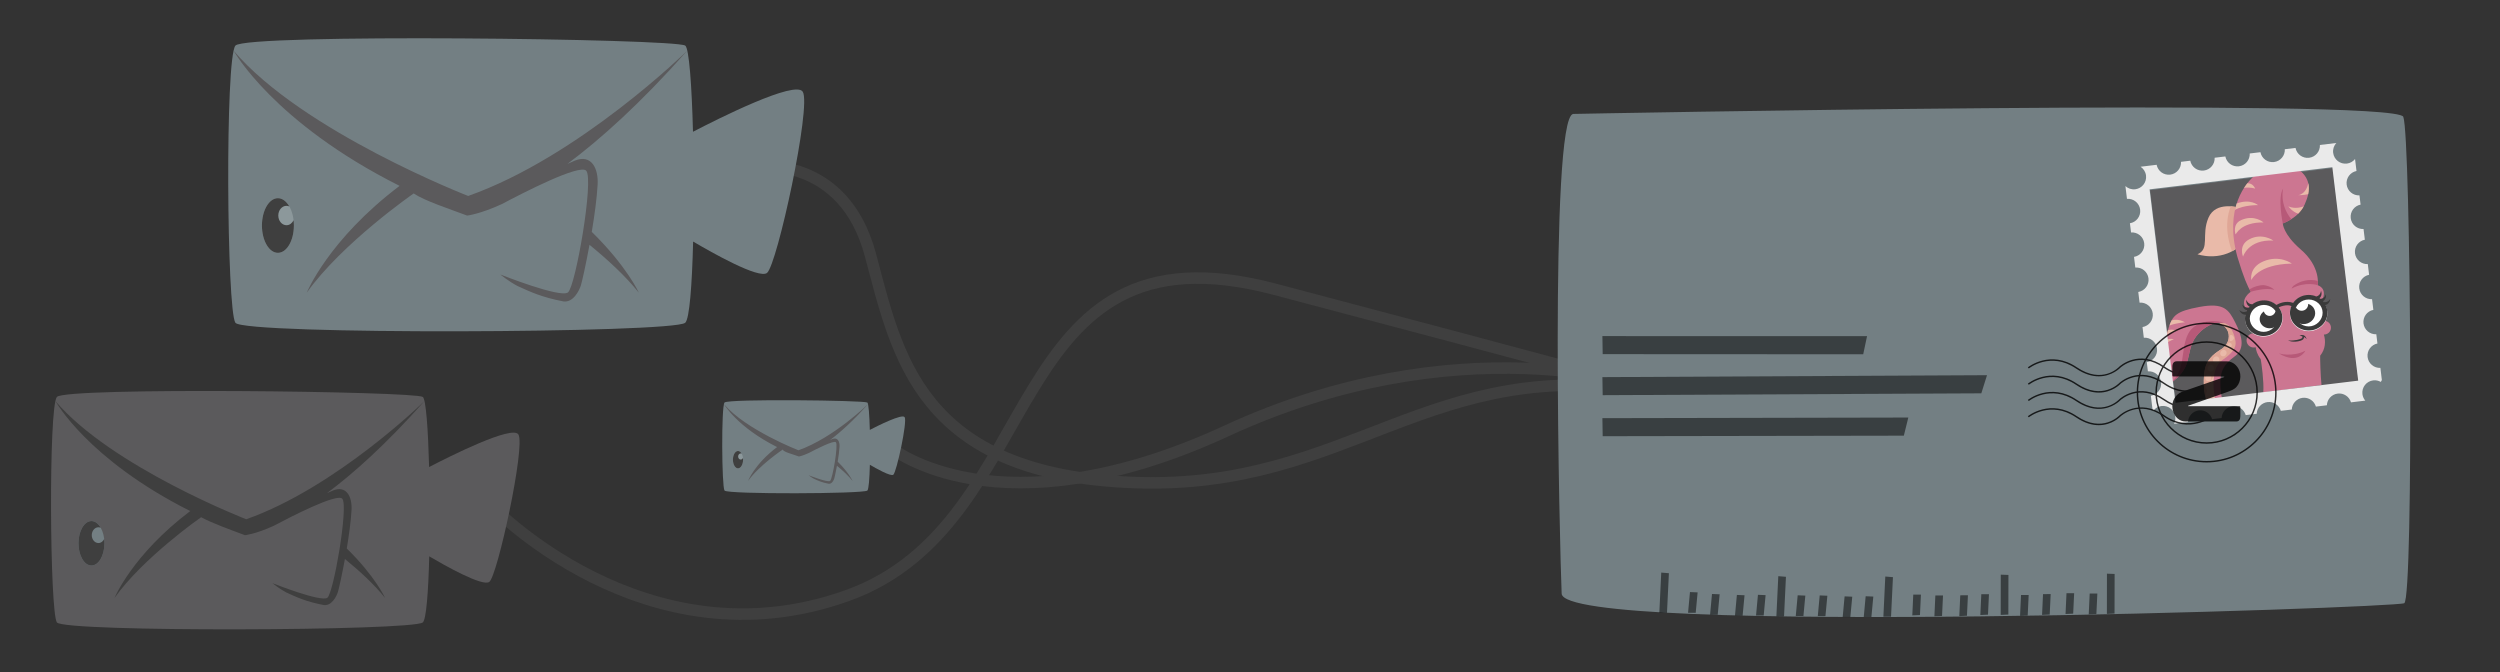 <?xml version="1.0" encoding="utf-8"?>
<!-- Generator: Adobe Illustrator 17.0.0, SVG Export Plug-In . SVG Version: 6.00 Build 0)  -->
<!DOCTYPE svg PUBLIC "-//W3C//DTD SVG 1.1//EN" "http://www.w3.org/Graphics/SVG/1.1/DTD/svg11.dtd">
<svg version="1.1" id="Layer_1" xmlns="http://www.w3.org/2000/svg" xmlns:xlink="http://www.w3.org/1999/xlink" x="0px" y="0px"
	 width="435.167px" height="117px" viewBox="0 0 435.167 117" enable-background="new 0 0 435.167 117" xml:space="preserve">
<rect x="0" y="0" width="435.167" height="117" fill="#333333" stroke="none"/>
<path fill="none" stroke="#3F3F3F" stroke-width="2" stroke-miterlimit="10" d="M85.167,87.667c0,0,27,28.667,62.333,16
	s26.333-66,74.333-53.333s67.333,18,67.333,18"/>
<path fill="none" stroke="#3F3F3F" stroke-width="2" stroke-miterlimit="10" d="M287.833,68.333c-39-7-52.667,17-90.333,15.667
	s-41.333-22.333-46-39.667S131.833,29,131.833,29"/>
<path fill="none" stroke="#3F3F3F" stroke-width="2" stroke-miterlimit="10" d="M155.167,78c0,0,18.667,15.333,58.333-3
	s73-8.667,77-6"/>
<g>
	<path fill="#737F83" d="M40.98,7.936c1.821-2.124,76.473-1.214,78.294,0c0.674,0.449,1.14,6.928,1.352,15.001
		c4.35-2.26,17.822-9.036,19.108-6.969c1.536,2.469-4.456,30.171-6.224,31.542c-1.406,1.09-9.569-3.525-12.859-5.464
		c-0.187,7.534-0.633,13.503-1.378,14.141c-2.124,1.821-76.777,2.124-78.294,0C39.463,54.063,39.159,10.061,40.98,7.936z"/>
	<ellipse fill="#8C989B" cx="48.375" cy="39.255" rx="2.781" ry="4.756"/>
	<path fill="#3F3F3F" d="M48.375,34.498c0.782,0,1.486,0.556,1.991,1.445c-0.155-0.067-0.317-0.117-0.491-0.117
		c-0.792,0-1.434,0.756-1.434,1.689c0,0.932,0.642,1.688,1.434,1.688c0.533,0,0.98-0.358,1.227-0.867
		c0.034,0.297,0.054,0.603,0.054,0.918c0,2.627-1.245,4.756-2.781,4.756s-2.781-2.129-2.781-4.756S46.839,34.498,48.375,34.498z"/>
	<path fill="#5B5A5C" d="M40.661,8.816C52.632,22.897,81.493,34.11,81.493,34.11c19.346-6.828,38.141-25.294,38.141-25.294
		c-8.155,9.202-15.164,15.459-20.871,19.718c0.477-0.225,0.911-0.419,1.279-0.569c2.947-1.202,4.154,1.422,3.983,4.2
		c-0.133,2.39-0.543,5.369-1.017,8.196c6.117,5.993,8.198,10.591,8.198,10.591c-2.316-2.891-5.449-5.773-8.594-8.337
		c-0.639,3.483-1.289,6.368-1.49,7.028c-0.28,0.919-1.336,3.067-3.054,2.826c-3.848-0.759-5.625-1.613-8.004-2.693
		c-1.615-0.858-2.975-2-2.975-2s10.442,4.153,11.771,3.126c1.33-1.027,4.549-19.671,3.181-21.186
		c-1.116-1.236-11.037,3.87-14.658,5.795c-3.845,1.774-6.073,2.014-6.073,2.014C78.028,36.288,74,34.994,72,33.671
		c0,0.003,0,0.005,0,0.007c0,0-12.458,8.626-18.608,17.274c0,0,3.751-9.228,16.166-18.598C47.57,21.322,40.661,8.816,40.661,8.816z"
		/>
</g>
<g>
	<path fill="#5B5A5C" d="M9.904,69.092c1.481-1.728,62.209-0.987,63.69,0c0.548,0.365,0.927,5.636,1.1,12.203
		c3.539-1.838,14.498-7.351,15.544-5.669c1.25,2.008-3.625,24.543-5.063,25.659c-1.143,0.887-7.784-2.868-10.46-4.445
		c-0.152,6.129-0.515,10.984-1.121,11.503c-1.728,1.481-62.456,1.728-63.69,0C8.67,106.615,8.423,70.82,9.904,69.092z"/>
	<ellipse fill="#737F83" cx="15.919" cy="94.569" rx="2.262" ry="3.869"/>
	<path fill="#3F3F3F" d="M15.919,90.7c0.636,0,1.209,0.452,1.62,1.175c-0.126-0.055-0.258-0.095-0.4-0.095
		c-0.644,0-1.166,0.615-1.166,1.374s0.522,1.373,1.166,1.373c0.434,0,0.797-0.291,0.998-0.705c0.028,0.242,0.044,0.491,0.044,0.746
		c0,2.137-1.013,3.869-2.262,3.869s-2.262-1.732-2.262-3.869C13.658,92.432,14.67,90.7,15.919,90.7z"/>
	<path fill="#3F3F3F" d="M9.645,69.808C19.383,81.262,42.86,90.384,42.86,90.384c15.737-5.554,31.027-20.576,31.027-20.576
		c-6.634,7.486-12.336,12.575-16.978,16.04c0.388-0.183,0.741-0.341,1.04-0.463c2.397-0.977,3.379,1.157,3.24,3.417
		c-0.108,1.944-0.442,4.367-0.827,6.667c4.976,4.875,6.669,8.616,6.669,8.616c-1.884-2.352-4.432-4.696-6.991-6.782
		c-0.52,2.833-1.049,5.18-1.212,5.717c-0.228,0.748-1.087,2.495-2.484,2.299c-3.13-0.617-4.576-1.312-6.511-2.191
		c-1.314-0.698-2.42-1.627-2.42-1.627s8.494,3.378,9.576,2.543s3.701-16.002,2.588-17.235c-0.908-1.005-8.979,3.148-11.924,4.714
		c-3.127,1.443-5.009,1.639-5.009,1.639C39.973,92.156,37,91.103,35,90.027c0,0.002,0,0.004,0,0.006c0,0-10.066,7.017-15.068,14.052
		c0,0,3.086-7.506,13.185-15.129C15.23,79.981,9.645,69.808,9.645,69.808z"/>
</g>
<g>
	<path fill="#737F83" d="M126.115,85.391c0.482,0.675,24.188,0.578,24.863,0c0.236-0.203,0.378-2.098,0.437-4.491
		c1.044,0.616,3.637,2.081,4.083,1.735c0.561-0.436,2.464-9.233,1.976-10.017c-0.408-0.657-4.687,1.495-6.068,2.213
		c-0.067-2.564-0.215-4.621-0.429-4.764c-0.578-0.385-24.285-0.675-24.863,0C125.536,70.741,125.632,84.715,126.115,85.391z"/>
	<ellipse fill="#8C989B" cx="128.462" cy="80.012" rx="0.883" ry="1.51"/>
	<path fill="#3F3F3F" d="M127.579,80.012c0,0.834,0.395,1.51,0.883,1.51c0.488,0,0.883-0.676,0.883-1.51
		c0-0.099-0.006-0.197-0.017-0.291c-0.079,0.161-0.221,0.275-0.39,0.275c-0.251,0-0.455-0.24-0.455-0.536
		c0-0.296,0.204-0.536,0.455-0.536c0.055,0,0.107,0.016,0.156,0.037c-0.16-0.282-0.384-0.459-0.632-0.459
		C127.975,78.502,127.579,79.178,127.579,80.012z"/>
	<path fill="#5B5A5C" d="M135.263,77.821c-3.942,2.976-5.057,5.906-5.057,5.906c1.953-2.747,6.061-5.486,6.061-5.486
		c0-0.001,0-0.001,0-0.002c0,0.42,1.762,0.831,2.805,1.224c0,0,0.555-0.077,1.776-0.64c1.15-0.611,4.301-2.232,4.655-1.84
		c0.435,0.481-0.588,6.402-1.01,6.728c-0.422,0.326-3.738-0.993-3.738-0.993s0.432,0.362,0.945,0.635
		c0.756,0.343,1.32,0.614,2.542,0.855c0.546,0.077,0.881-0.605,0.97-0.897c0.064-0.21,0.27-1.126,0.473-2.232
		c0.999,0.814,1.993,1.729,2.729,2.647c0,0-0.66-1.46-2.603-3.363c0.151-0.898,0.281-1.844,0.323-2.603
		c0.054-0.882-0.329-1.716-1.265-1.334c-0.117,0.048-0.254,0.11-0.406,0.181c1.812-1.352,4.038-3.339,6.628-6.261
		c0,0-5.969,5.864-12.112,8.032c0,0-9.164-3.561-12.966-8.032C126.013,70.346,128.283,74.318,135.263,77.821z"/>
</g>
<path fill="#737F83" d="M273.833,19.833c0,0,143.167-2.833,144.5,0.5c1.333,3.333,1.833,83.833,0.167,84.667
	c-1.667,0.833-146.333,5.833-146.667-1.667C271.5,95.833,269.667,20.5,273.833,19.833z"/>
<g>
	
		<rect x="376.321" y="30.894" transform="matrix(0.993 -0.12 0.12 0.993 -3.134 47.576)" fill="#5B5A5C" width="32.044" height="37.683"/>
	<path fill="#E9BAA9" d="M386.173,69.307c-0.953-2.606-0.359-4.004,0.262-5.201c0.785-1.515,3.285-2.722,3.258-4.01
		c-0.027-1.288-1.414-4.477-3.316-3.923c0,0,0.972,0.56,1.358,1.352s0.393,2.18-0.91,3.144c-0.707,0.524-2.64,1.385-3.059,3.792
		c-0.247,1.419-0.218,3.318,0.195,5.027C384.697,69.414,385.435,69.358,386.173,69.307z"/>
	<path fill="#DFA696" d="M386.165,56.171c0,0,1.184,0.56,1.571,1.353s0.393,2.18-0.91,3.144c-0.707,0.524-2.64,1.385-3.059,3.792
		c-0.23,1.323-0.222,3.065,0.116,4.68c0.087-0.472,0.201-0.939,0.36-1.393c0.391-1.119,0.958-2.386,1.889-3.163
		c0.027-0.022,0.054-0.029,0.081-0.029c0.072-0.154,0.147-0.304,0.223-0.45c0.785-1.515,3.285-2.722,3.258-4.01
		C389.666,58.807,388.067,55.618,386.165,56.171z"/>
	<path fill="#E9BAA9" d="M389.707,36.154c0,0-4.023-1.234-5.295,1.761c-1.272,2.995,0.309,5.385-1.9,6.342
		c0,0,3.779,1.35,7.084-1.203S389.707,36.154,389.707,36.154z"/>
	<path fill="#DFA696" d="M389.707,36.154c0,0-0.595-0.182-1.4-0.236c-0.607,1.42-0.726,3.229-0.56,4.658
		c0.122,1.049,0.393,2.18,0.785,3.161c0.357-0.189,0.713-0.413,1.065-0.685C392.902,40.501,389.707,36.154,389.707,36.154z"/>
	<path fill="#CC7691" d="M391.783,50.793c0,0-2.119,1.333-0.68,3.267c0.257,0.346,0.842,0.509,1.628,0.546l0.383,3.726
		c-0.256-0.229-0.603-0.354-0.971-0.309c-0.679,0.082-1.163,0.7-1.081,1.379c0.082,0.679,0.7,1.163,1.379,1.081
		c0.068-0.008,0.133-0.026,0.197-0.044c0.058,0.452,0.25,1.309,0.882,2.085c0.122,0.702,0.585,3.907,0.444,5.767
		c3.378-0.411,6.756-0.827,10.132-1.258c-0.174-1.7-0.249-4.594-0.23-5.12c0.927-1.133,0.993-2.511,0.643-3.685
		c0.06,0.002,0.12,0.004,0.182-0.004c0.656-0.08,1.123-0.676,1.044-1.332c-0.079-0.656-0.676-1.123-1.332-1.044
		c-0.368,0.045-0.673,0.255-0.859,0.545c-0.1-1.057-0.28-2.837-0.379-3.814c0.66-0.196,1.06-0.324,1.06-0.324
		s1.014-1.931-0.79-2.616c0,0,0.6-3.214-3.045-6.302c-2.984-2.608-3.036-4.452-3.036-4.452s2.733-0.891,3.817-3.303
		c1.085-2.412,1.236-4.712-1.645-6.471c-2.882-1.76-4.577-0.478-6.665,1.109c-2.089,1.587-5.714,6.115-3.408,14.486
		C390.536,48.319,391.24,49.869,391.783,50.793z"/>
	<path fill="#CC7691" d="M380.624,63.334c0.517-1.662,0.566-3.395,1.686-4.83c0.886-1.136,2.369-2.238,3.855-2.333
		c0.989-0.063,1.668,0.203,2.072,0.89c0.367,0.465,0.587,1.092,0.745,1.62c0.047,0.156,0.074,0.302,0.089,0.444
		c0.251,0.95,0.024,2.037-2.219,3.54c-1.859,1.246-1.707,4.635-1.301,6.685c0.403-0.03,0.806-0.058,1.209-0.085
		c-0.146-0.594-0.212-1.253-0.254-1.996c-0.149-2.65,0.608-3.861,2.505-5.253c1.897-1.392,1.19-3.673,0.059-5.903
		c-1.131-2.23-1.969-3.463-6.18-2.694c-4.211,0.769-4.717,1.562-5.408,3.668c-0.691,2.107-0.64,3.951-0.162,5.055
		c0.478,1.104,1.173,3.645,0.343,4.606C377.664,66.75,379.737,65.676,380.624,63.334z"/>
	
		<ellipse transform="matrix(0.978 -0.209 0.209 0.978 -2.867 83.666)" fill="#FFFFFF" cx="394.031" cy="55.384" rx="3.26" ry="3.097"/>
	<ellipse transform="matrix(1 -0.004 0.004 1 -0.229 1.716)" fill="#FFFFFF" cx="401.868" cy="54.434" rx="3.26" ry="3.097"/>
	<path fill="#3A3A3A" d="M396.099,54.148c-0.086,0.432-0.436,0.78-0.897,0.836c-0.526,0.064-1.004-0.276-1.135-0.775
		c-0.499,0.343-0.795,0.912-0.722,1.516c0.108,0.894,0.983,1.523,1.953,1.405c0.97-0.118,1.669-0.938,1.561-1.831
		C396.8,54.809,396.509,54.399,396.099,54.148z"/>
	<path fill="#3A3A3A" d="M401.777,52.892c0.022,0.482-0.257,0.945-0.733,1.127c-0.543,0.207-1.141-0.028-1.412-0.524
		c-0.44,0.496-0.604,1.181-0.367,1.804c0.352,0.922,1.448,1.36,2.449,0.978c1.001-0.382,1.527-1.439,1.175-2.361
		C402.697,53.41,402.279,53.051,401.777,52.892z"/>
	<path fill="#3A3A3A" d="M405.628,52.02c0,0-0.368,0.7-1.149,0.563c-0.042-0.054-0.085-0.107-0.13-0.158
		c0.17-0.095,0.63-0.429,0.52-1.232c0,0-0.177,0.757-0.951,0.833c-0.056-0.043-0.114-0.082-0.172-0.121
		c0.14-0.118,0.542-0.54,0.265-1.319c0,0-0.018,0.812-0.808,1.024c-0.412-0.176-0.867-0.275-1.348-0.273
		c-1.127,0.005-2.118,0.553-2.7,1.381c-1.316-0.468-2.531,0.14-2.901,0.358c-0.743-0.648-1.798-0.95-2.87-0.721
		c-0.503,0.108-0.952,0.322-1.333,0.61c-0.832-0.006-1.047-0.803-1.047-0.803c-0.085,0.846,0.437,1.154,0.586,1.224
		c-0.044,0.049-0.087,0.098-0.128,0.149c-0.786,0.131-1.147-0.578-1.147-0.578c0.089,0.837,0.652,1.036,0.819,1.077
		c-0.029,0.056-0.057,0.112-0.083,0.169c-0.738,0.345-1.275-0.262-1.275-0.262c0.306,0.813,0.932,0.841,1.08,0.836
		c-0.096,0.414-0.107,0.851-0.013,1.289c0.358,1.673,2.075,2.723,3.836,2.347c1.761-0.377,2.898-2.038,2.54-3.711
		c-0.098-0.457-0.3-0.865-0.573-1.212c1.29-0.54,1.974-0.326,2.199-0.214c-0.154,0.362-0.24,0.758-0.238,1.172
		c0.007,1.711,1.473,3.091,3.274,3.083c1.801-0.008,3.254-1.401,3.247-3.111c-0.002-0.48-0.122-0.931-0.329-1.336
		C404.973,53.043,405.529,52.848,405.628,52.02z M394.525,57.717c-1.306,0.279-2.597-0.586-2.862-1.826
		c-0.265-1.241,0.581-2.477,1.887-2.757c1.306-0.279,2.584,0.503,2.85,1.743C396.665,56.118,395.831,57.437,394.525,57.717z
		 M401.873,56.819c-1.335,0.006-2.422-1.106-2.427-2.374c-0.005-1.269,1.077-2.305,2.412-2.311s2.426,1.022,2.432,2.291
		S403.208,56.813,401.873,56.819z"/>
	<path fill="#B75978" d="M396.675,61.508c0,0,2.251,0.728,4.624-0.464C401.299,61.045,400.058,63.584,396.675,61.508z"/>
	<path fill="#B75978" d="M394.105,49.637c-0.865-0.034-1.753,0.259-2.555,0.72l0.233,0.436c0,0,2.622-0.824,4.103-0.325
		C395.886,50.468,395.422,49.846,394.105,49.637z"/>
	<path fill="#B75978" d="M399.218,49.751c-0.266,0.27-0.327,0.482-0.327,0.482c2.439-1.312,4.544-0.594,4.544-0.594
		c0.049-0.157,0.041-0.491,0.027-0.735C402.051,48.494,400.417,48.846,399.218,49.751z"/>
	<path fill="#B75978" d="M380.9,58.079c-1.417,2.685-0.355,6.639-3.152,8.551c-0.027,0.041-0.052,0.084-0.084,0.12
		c0,0,2.073-1.074,2.96-3.416c0.517-1.662,0.566-3.395,1.686-4.83c0.886-1.136,2.369-2.238,3.855-2.333
		c0.345-0.022,0.651-0.001,0.922,0.061c-0.102-0.063-0.209-0.121-0.321-0.173c-0.004-0.001-0.007-0.002-0.01-0.003
		C384.684,55.622,381.989,56.018,380.9,58.079z"/>
	<path fill="#E9BAA9" d="M398.934,45.881c0,0-2.119-1.594-4.973-0.376c-2.548,1.084-2.08,3.254-2.08,3.254
		S392.966,46.002,398.934,45.881z"/>
	<path fill="#E9BAA9" d="M395.715,41.87c0,0-1.967-1.425-4.22-0.199c-1.908,1.038-1.056,3.001-1.056,3.001
		S391.3,41.663,395.715,41.87z"/>
	<path fill="#E9BAA9" d="M394.01,38.72c0,0-1.628-1.449-3.921-0.396c-1.561,0.706-0.959,2.473-0.959,2.473
		C389.228,40.817,390,38.658,394.01,38.72z"/>
	<path fill="#E9BAA9" d="M393.052,35.705c0,0-1.346-1.171-3.716-0.283c-0.114,0.354-0.213,0.727-0.299,1.116
		C390.558,35.653,393.052,35.705,393.052,35.705z"/>
	<path fill="#E9BAA9" d="M392.554,32.839c0,0-0.383-1.023-1.378-0.931c-0.189,0.242-0.375,0.503-0.557,0.785
		C391.808,32.539,392.554,32.839,392.554,32.839z"/>
	<path fill="#E9BAA9" d="M400.051,33.975c0,0,0.983,0.025,1.727-0.178c0.137-0.657,0.157-1.296,0.015-1.908
		C401.699,32.394,401.313,33.733,400.051,33.975z"/>
	<path fill="#E9BAA9" d="M398.33,35.926c0,0,0.677,0.946,1.71,1.267c0.363-0.362,0.702-0.791,0.972-1.291
		C400.727,36.023,399.554,36.452,398.33,35.926z"/>
	<path fill="#B75978" d="M397.357,38.906c0,0-0.944-4.593,0.06-6.076c0,0-0.702,2.732,1.419,5.315
		C398.836,38.146,398.229,38.553,397.357,38.906z"/>
	<path fill="#E9BAA9" d="M380.332,56.098c-1.129-0.607-1.968-0.446-2.325-0.324c-0.143,0.267-0.264,0.565-0.383,0.899
		C378.717,56.221,380.332,56.098,380.332,56.098z"/>
	<path fill="#E9BAA9" d="M377.366,57.465c-0.074,0.254-0.137,0.504-0.189,0.748c0.817-0.41,1.798-0.658,1.798-0.658
		C378.27,57.32,377.729,57.364,377.366,57.465z"/>
	<path fill="#E9BAA9" d="M377.022,59.152c-0.026,0.22-0.043,0.435-0.051,0.642c0.642-0.438,1.436-0.76,1.436-0.76
		C377.772,58.916,377.316,59.021,377.022,59.152z"/>
	<path fill="#3A3A3A" d="M400.255,58.417c0,0,0.235,0.034,0.506,0.132l0.017,0.052c0.021,0.176-0.075,0.264-0.143,0.305
		c-0.207,0.119-1.082,0.442-2.368,0.365c0,0,0.893,0.455,2.221,0.028c0,0,0.114-0.034,0.217-0.097
		c0.059-0.032,0.114-0.067,0.163-0.109c0.026-0.02,0.051-0.047,0.074-0.076c0.005-0.008,0.012-0.015,0.018-0.023l-0.001,0
		c0.054-0.078,0.094-0.184,0.095-0.339c0.159,0.089,0.318,0.188,0.446,0.371C401.498,59.025,401.304,57.978,400.255,58.417z"/>
	<path fill="#E9BAA9" d="M388.353,58.292c-0.197-0.012-0.228,0.194-0.243,0.496c-0.015,0.302-0.063,0.574,0.134,0.586
		c0.197,0.012,0.592-0.208,0.607-0.509C388.865,58.563,388.55,58.304,388.353,58.292z"/>
	
		<ellipse transform="matrix(-0.13 -0.992 0.992 -0.13 367.439 457.374)" fill="#E9BAA9" cx="384.382" cy="67.481" rx="0.602" ry="0.552"/>
	<path fill="#E9BAA9" d="M384.434,65.19c-0.295-0.032-0.56,0.202-0.59,0.524c-0.03,0.321,0.184,0.608,0.48,0.64
		c0.295,0.032,0.56-0.202,0.59-0.524C384.944,65.508,384.73,65.222,384.434,65.19z"/>
	<path fill="#E9BAA9" d="M385.035,63.534c-0.283-0.117-0.607,0.036-0.725,0.343c-0.118,0.307,0.016,0.651,0.298,0.768
		c0.283,0.117,0.607-0.036,0.725-0.343C385.451,63.995,385.318,63.651,385.035,63.534z"/>
	<path fill="#E9BAA9" d="M386.192,62.218c-0.204-0.234-0.562-0.245-0.8-0.024c-0.238,0.22-0.265,0.589-0.061,0.822
		c0.204,0.234,0.562,0.245,0.8,0.024C386.369,62.82,386.396,62.452,386.192,62.218z"/>
	<path fill="#E9BAA9" d="M387.451,61.066c-0.194-0.222-0.544-0.224-0.782-0.003c-0.238,0.22-0.273,0.579-0.079,0.802
		c0.194,0.222,0.544,0.224,0.782,0.003C387.609,61.647,387.645,61.288,387.451,61.066z"/>
	<path fill="#E9BAA9" d="M388.273,59.708c-0.212-0.12-0.442,0.005-0.582,0.269c-0.14,0.265-0.137,0.568,0.075,0.689
		c0.212,0.12,0.497,0.004,0.637-0.261C388.543,60.141,388.485,59.829,388.273,59.708z"/>
	<path fill="#EAEAEA" d="M414.348,64.038c-1.112,0.052-2.093-0.761-2.23-1.884c-0.136-1.123,0.622-2.147,1.715-2.362l-0.195-1.607
		c-1.112,0.052-2.093-0.761-2.23-1.884c-0.136-1.123,0.622-2.147,1.715-2.362l-0.226-1.861c-1.112,0.052-2.093-0.761-2.23-1.884
		c-0.136-1.123,0.622-2.147,1.715-2.362l-0.226-1.861c-1.112,0.052-2.093-0.761-2.23-1.884c-0.136-1.123,0.622-2.147,1.715-2.362
		l-0.226-1.861c-1.112,0.052-2.093-0.761-2.23-1.884c-0.136-1.123,0.622-2.147,1.715-2.362l-0.195-1.607
		c-1.112,0.052-2.093-0.761-2.23-1.884c-0.136-1.123,0.622-2.147,1.715-2.362l-0.253-2.085c-0.339,0.426-0.838,0.724-1.421,0.795
		c-1.177,0.143-2.247-0.696-2.39-1.873c-0.079-0.65,0.143-1.267,0.554-1.713l-2.859,0.347c0.052,1.112-0.761,2.093-1.884,2.23
		c-1.123,0.136-2.147-0.622-2.362-1.715l-1.861,0.226c0.052,1.112-0.761,2.093-1.884,2.23c-1.123,0.136-2.147-0.622-2.362-1.715
		l-1.861,0.226c0.052,1.112-0.761,2.093-1.884,2.23c-1.123,0.136-2.147-0.622-2.362-1.715l-1.861,0.226
		c0.052,1.112-0.761,2.093-1.884,2.23c-1.123,0.136-2.147-0.622-2.362-1.715l-1.607,0.195c0.052,1.112-0.761,2.093-1.884,2.23
		c-1.123,0.136-2.147-0.622-2.362-1.715l-2.795,0.339c0.506,0.335,0.869,0.881,0.948,1.531c0.143,1.177-0.696,2.247-1.873,2.39
		c-0.65,0.079-1.267-0.143-1.713-0.554l0.269,2.219c1.139-0.087,2.155,0.735,2.294,1.88c0.139,1.145-0.652,2.186-1.778,2.373
		l0.194,1.6c1.139-0.087,2.155,0.735,2.294,1.88c0.139,1.145-0.652,2.186-1.778,2.373l0.225,1.855
		c1.139-0.087,2.155,0.735,2.294,1.88s-0.652,2.186-1.778,2.373l0.225,1.855c1.139-0.087,2.155,0.735,2.294,1.88
		c0.139,1.145-0.652,2.186-1.778,2.373l0.225,1.855c1.139-0.087,2.155,0.735,2.294,1.88c0.139,1.145-0.652,2.186-1.778,2.373
		l0.194,1.6c1.139-0.087,2.155,0.735,2.294,1.88s-0.652,2.186-1.778,2.373l0.286,2.359l0.176,0.192
		c0.338-0.412,0.829-0.701,1.4-0.77c1.177-0.143,2.247,0.696,2.39,1.873c0.053,0.435-0.029,0.856-0.212,1.22l2.422-0.294
		c0.045-1.03,0.827-1.908,1.884-2.036c1.058-0.128,2.026,0.537,2.316,1.527l1.653-0.2c0.045-1.03,0.827-1.908,1.884-2.036
		c1.058-0.128,2.026,0.537,2.316,1.527l1.907-0.231c0.045-1.03,0.827-1.908,1.884-2.036c1.058-0.128,2.026,0.537,2.316,1.527
		l1.907-0.231c0.045-1.031,0.827-1.908,1.884-2.036c1.058-0.128,2.026,0.537,2.316,1.527l1.907-0.231
		c0.045-1.031,0.827-1.908,1.884-2.036c1.058-0.128,2.026,0.537,2.316,1.527l2.486-0.301c-0.265-0.31-0.445-0.699-0.498-1.134
		c-0.143-1.177,0.696-2.247,1.873-2.39c0.477-0.058,0.935,0.047,1.322,0.269l0.189-0.323L414.348,64.038z M410.485,66.258
		l-31.811,3.856l-4.504-37.155l31.811-3.856L410.485,66.258z"/>
	<g opacity="0.8">
		<path d="M384.104,77.241c-4.917,0-8.918-4-8.918-8.918s4-8.918,8.918-8.918s8.918,4,8.918,8.918S389.021,77.241,384.104,77.241z
			 M384.104,59.662c-4.776,0-8.661,3.885-8.661,8.661c0,4.776,3.886,8.661,8.661,8.661c4.776,0,8.661-3.886,8.661-8.661
			C392.765,63.548,388.879,59.662,384.104,59.662z"/>
		<path d="M384.104,80.5c-6.714,0-12.177-5.462-12.177-12.177s5.462-12.177,12.177-12.177c6.714,0,12.177,5.462,12.177,12.177
			S390.818,80.5,384.104,80.5z M384.104,56.403c-6.573,0-11.92,5.347-11.92,11.92c0,6.573,5.347,11.92,11.92,11.92
			s11.92-5.347,11.92-11.92C396.024,61.751,390.677,56.403,384.104,56.403z"/>
		<path d="M365.332,65.507c-1.123,0-2.461-0.344-3.964-1.36c-4.461-3.018-8.184-0.037-8.221-0.007l-0.163-0.198
			c0.039-0.032,3.909-3.132,8.527-0.007c4.443,3.005,7.279,0.013,7.398-0.116c0.039-0.038,3.375-3.149,7.866-0.018
			c4.329,3.017,8.183,0.035,8.221,0.005l0.159,0.201c-0.04,0.032-4.043,3.13-8.527,0.005c-4.321-3.012-7.505-0.043-7.537-0.013
			C369.076,64.016,367.669,65.507,365.332,65.507z"/>
		<path d="M365.332,68.342c-1.123,0-2.461-0.344-3.964-1.36c-4.461-3.018-8.184-0.037-8.221-0.007l-0.163-0.198
			c0.039-0.032,3.909-3.131,8.527-0.007c4.449,3.01,7.368-0.084,7.398-0.115c0.039-0.038,3.375-3.149,7.866-0.019
			c4.324,3.014,8.183,0.035,8.221,0.005l0.159,0.201c-0.04,0.032-4.043,3.13-8.527,0.005c-4.321-3.012-7.505-0.043-7.537-0.013
			C369.076,66.851,367.669,68.342,365.332,68.342z"/>
		<path d="M379.497,70.678c-0.862-0.18-1.781-0.552-2.722-1.208c-4.492-3.131-7.828-0.019-7.866,0.019
			c-0.119,0.129-2.955,3.121-7.398,0.115c-4.619-3.125-8.489-0.025-8.527,0.007l0.163,0.198c0.037-0.031,3.76-3.011,8.221,0.007
			c1.503,1.017,2.841,1.361,3.964,1.361c2.338,0,3.744-1.491,3.76-1.509c0.032-0.031,3.216-2.999,7.537,0.013
			c0.988,0.689,1.953,1.075,2.858,1.258C379.487,70.851,379.49,70.764,379.497,70.678z"/>
		<path d="M365.331,74.012c-1.123,0-2.461-0.344-3.964-1.36c-4.461-3.018-8.184-0.037-8.221-0.007l-0.163-0.198
			c0.038-0.032,3.909-3.132,8.527-0.007c4.449,3.01,7.368-0.084,7.398-0.116c0.039-0.038,3.375-3.149,7.866-0.019
			c4.324,3.014,8.183,0.035,8.221,0.005l0.159,0.201c-0.04,0.032-4.043,3.13-8.527,0.005c-4.315-3.008-7.407-0.136-7.537-0.013
			C369.076,72.521,367.669,74.011,365.331,74.012z"/>
		<g>
			<path d="M380.884,70.704c0.09,0,0.18,0,0.27,0c2.837,0,5.674,0,8.511,0c0.303,0,0.304,0,0.304,0.375c0,0.461,0.002,0.923,0,1.384
				c-0.003,0.611-0.238,0.903-0.732,0.904c-2.937,0.001-5.874,0.003-8.811-0.001c-1.004-0.001-1.888-0.744-2.187-1.889
				c-0.264-1.01-0.04-1.982,0.741-2.759c0.413-0.411,0.917-0.546,1.409-0.72c0.965-0.341,1.932-0.675,2.898-1.01
				c0.946-0.328,1.892-0.655,2.838-0.983c0.322-0.111,0.645-0.222,0.967-0.335c0.023-0.008,0.04-0.04,0.103-0.106
				c-0.149-0.013-0.251-0.029-0.353-0.029c-2.78-0.001-5.56-0.001-8.34-0.001c-0.366,0-0.366,0-0.366-0.443
				c0-0.426-0.003-0.853,0.001-1.279c0.006-0.6,0.272-0.923,0.757-0.923c2.873-0.001,5.746-0.004,8.618,0.002
				c0.872,0.002,1.606,0.382,2.121,1.271c0.656,1.132,0.352,2.782-0.687,3.496c-0.433,0.298-0.935,0.459-1.417,0.636
				c-1.154,0.423-2.314,0.818-3.472,1.223c-1.034,0.362-2.069,0.721-3.104,1.082c-0.026,0.009-0.051,0.023-0.076,0.035
				C380.879,70.657,380.881,70.681,380.884,70.704z"/>
		</g>
	</g>
</g>
<polygon opacity="0.5" points="289.167,99.667 288.833,106.667 290.167,106.667 290.5,99.776 "/>
<polygon opacity="0.5" points="309.542,100.292 309.208,107.292 310.542,107.292 310.875,100.401 "/>
<polygon opacity="0.5" points="328.167,100.354 327.833,107.354 329.167,107.354 329.5,100.464 "/>
<polygon opacity="0.5" points="324.991,58.515 278.922,58.503 278.974,61.645 324.324,61.669 "/>
<polygon opacity="0.5" points="345.875,65.307 278.922,65.645 278.974,68.788 344.882,68.466 "/>
<polygon opacity="0.5" points="332.175,72.679 278.922,72.788 278.974,75.93 331.396,75.836 "/>
<polygon opacity="0.5" points="294.167,103.057 293.833,106.667 295.167,106.667 295.5,103.114 "/>
<polygon opacity="0.5" points="298,103.391 297.667,107 299,107 299.333,103.447 "/>
<polygon opacity="0.5" points="302.333,103.557 302,107.167 303.333,107.167 303.667,103.614 "/>
<polygon opacity="0.5" points="306,103.536 305.667,107.146 307,107.146 307.333,103.593 "/>
<polygon opacity="0.5" points="312.917,103.62 312.583,107.229 313.917,107.229 314.25,103.676 "/>
<polygon opacity="0.5" points="316.75,103.641 316.417,107.25 317.75,107.25 318.083,103.697 "/>
<polygon opacity="0.5" points="321.083,103.807 320.75,107.417 322.083,107.417 322.417,103.864 "/>
<polygon opacity="0.5" points="324.75,103.786 324.417,107.396 325.75,107.396 326.083,103.843 "/>
<polygon opacity="0.5" points="348.266,100.028 348.256,107.036 349.588,106.974 349.603,100.076 "/>
<polygon opacity="0.5" points="366.749,99.856 366.739,106.864 368.071,106.802 368.086,99.904 "/>
<polygon opacity="0.5" points="333.035,103.5 332.869,107.121 334.201,107.059 334.37,103.495 "/>
<polygon opacity="0.5" points="336.88,103.656 336.714,107.277 338.045,107.215 338.214,103.651 "/>
<polygon opacity="0.5" points="341.216,103.623 341.05,107.244 342.382,107.182 342.551,103.617 "/>
<polygon opacity="0.5" points="344.878,103.433 344.712,107.054 346.044,106.992 346.213,103.427 "/>
<polygon opacity="0.5" points="351.791,103.572 351.625,107.193 352.957,107.131 353.126,103.566 "/>
<polygon opacity="0.5" points="355.621,103.416 355.455,107.036 356.787,106.975 356.956,103.41 "/>
<polygon opacity="0.5" points="359.708,103.257 359.541,106.878 360.873,106.816 361.042,103.252 "/>
<polygon opacity="0.5" points="363.745,103.317 363.578,106.938 364.91,106.876 365.079,103.312 "/>
</svg>
